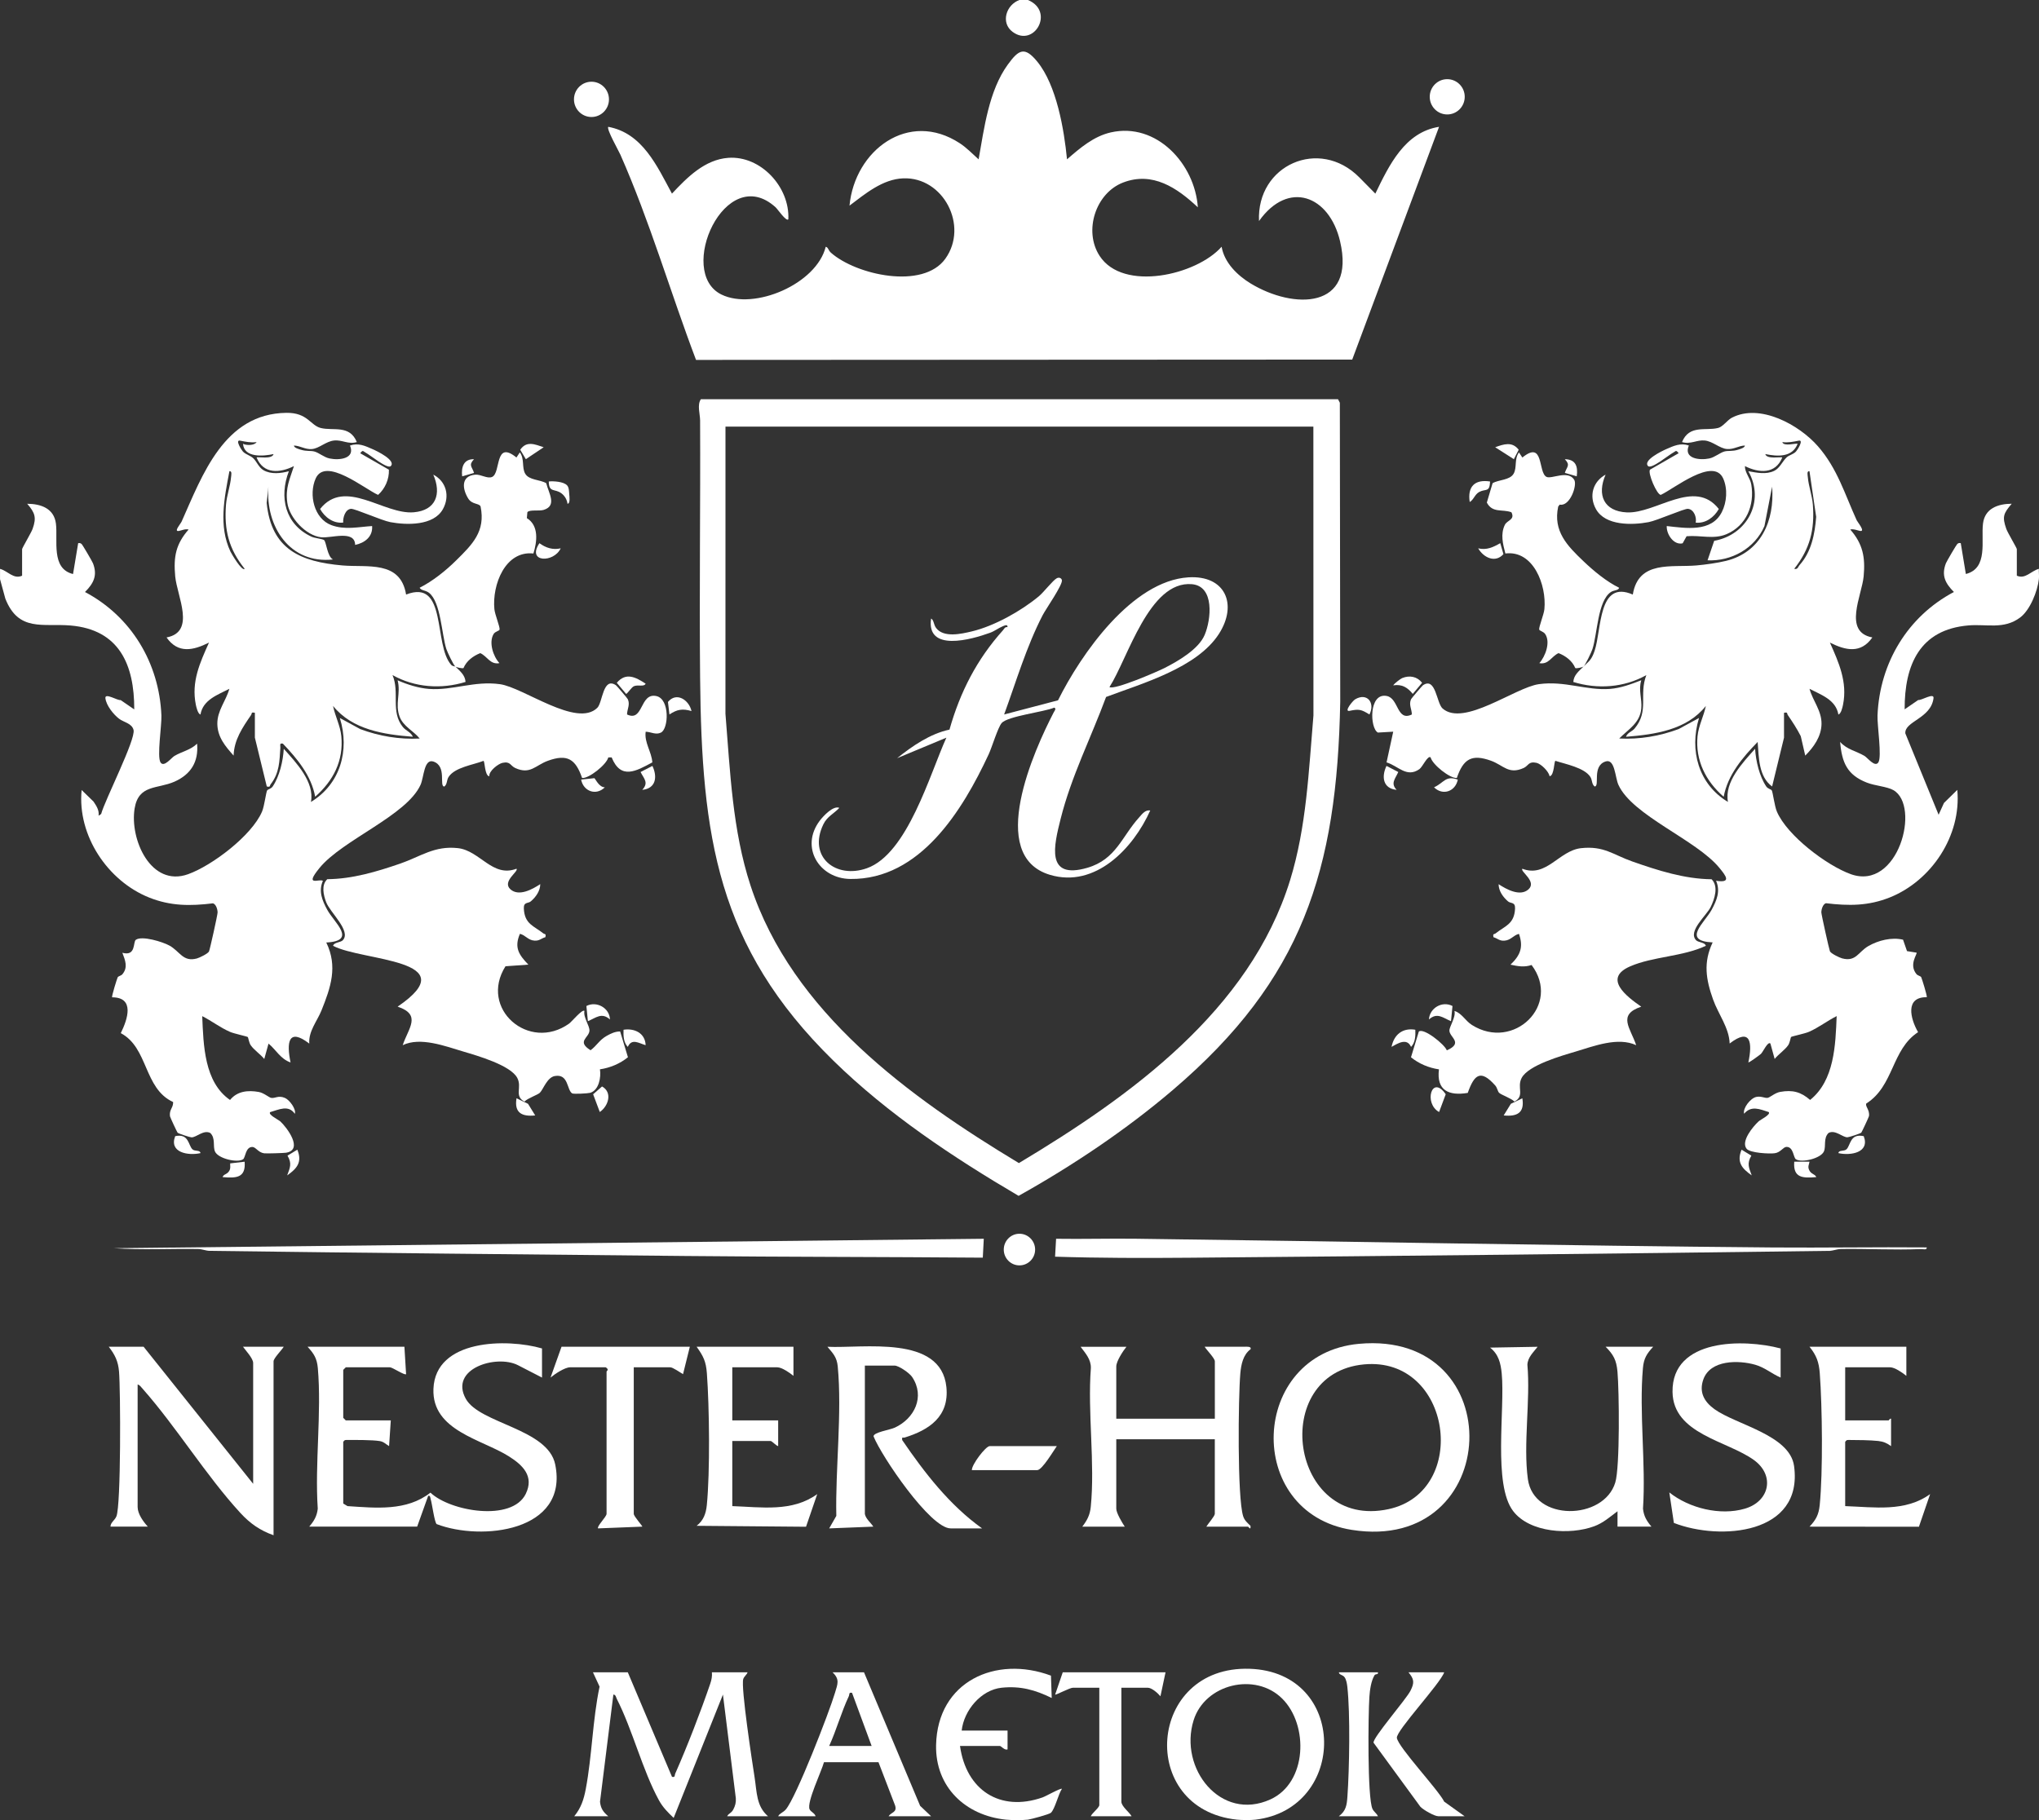 <svg width="56" height="50" viewBox="0 0 56 50" fill="none" xmlns="http://www.w3.org/2000/svg">
<rect x="0" y="0" width="56" height="50" fill="#333333" stroke="none"/>
<path d="M55.997 15.909C55.959 16.244 55.756 16.759 55.48 16.965C55.035 17.298 54.561 17.138 54.061 17.181C52.73 17.293 52.305 18.258 52.31 19.486L52.684 19.229C52.762 19.25 53.124 19.016 53.103 19.18C53.033 19.74 52.303 19.813 52.329 20.147L53.243 22.382L53.39 22.058L53.756 21.699C53.873 22.956 53.046 24.195 51.903 24.653C51.312 24.889 50.774 24.887 50.148 24.812C50.063 24.84 50.023 24.979 50.022 25.063C50.022 25.119 50.236 26.083 50.258 26.133C50.287 26.195 50.518 26.307 50.592 26.327C50.975 26.429 51.036 26.149 51.314 25.989C51.587 25.832 51.953 25.74 52.266 25.814L52.375 26.128L52.636 26.17C52.67 26.2 52.414 26.494 52.636 26.761C52.669 26.8 52.745 26.812 52.764 26.842C52.779 26.866 52.938 27.375 52.917 27.394C52.315 27.386 52.466 27.985 52.679 28.354C51.945 28.833 52.02 29.831 51.257 30.314C51.219 30.39 51.357 30.49 51.33 30.662C51.326 30.687 51.136 31.094 51.12 31.113C51.098 31.139 50.78 31.241 50.739 31.242C50.607 31.247 50.404 31.025 50.22 31.123C50.072 31.269 50.156 31.484 50.093 31.63C50.008 31.826 49.476 31.95 49.322 31.845C49.253 31.798 49.258 31.505 49.067 31.506C48.974 31.506 48.906 31.658 48.743 31.68C48.593 31.701 48.066 31.673 47.971 31.559C47.803 31.357 48.145 30.947 48.297 30.807C48.351 30.756 48.643 30.618 48.577 30.549C48.333 30.471 48.098 30.361 47.901 30.595C47.86 30.444 48.075 30.166 48.238 30.133C48.371 30.106 48.47 30.171 48.547 30.159C48.61 30.149 48.749 30.02 48.892 29.995C49.233 29.935 49.458 29.994 49.714 30.216C50.382 29.679 50.411 28.709 50.443 27.913C50.185 28.043 49.947 28.229 49.682 28.345C49.576 28.392 49.211 28.469 49.192 28.486C49.177 28.499 49.16 28.64 49.112 28.712C49.022 28.843 48.843 28.961 48.74 29.09L48.623 28.666C48.551 28.601 48.424 28.89 48.366 28.948C48.333 28.981 48.03 29.201 48.018 29.184C48.131 28.648 48.087 28.217 47.504 28.666C47.49 28.233 47.192 27.86 47.048 27.455C46.852 26.903 46.776 26.44 47.037 25.889C46.179 25.848 46.817 25.348 47.01 24.991C47.147 24.738 47.256 24.483 47.131 24.195C47.563 24.264 47.401 24.06 47.223 23.842C46.592 23.07 44.83 22.404 44.448 21.558C44.356 21.354 44.355 20.833 44.096 20.918C43.713 21.044 43.948 21.606 43.795 21.605C43.712 21.539 43.734 21.432 43.68 21.345C43.518 21.088 42.991 20.99 42.72 20.901C42.68 20.892 42.689 21.314 42.559 21.323C42.533 21.189 42.324 20.982 42.197 20.955C41.973 20.908 41.983 21.036 41.845 21.098C41.432 21.284 41.29 21.021 40.95 20.898C40.42 20.707 40.19 20.847 40.011 21.371C39.826 21.39 39.342 21.007 39.291 20.806C39.212 20.74 39.07 21.068 38.983 21.129C38.632 21.375 38.403 21.04 38.081 20.943L38.264 20.1L37.844 20.124C37.62 20.014 37.586 19.016 38.09 19.12C38.419 19.188 38.36 19.828 38.776 19.627C38.774 19.478 38.685 19.358 38.755 19.206C38.766 19.184 39.057 18.84 39.078 18.826C39.435 18.581 39.452 19.316 39.62 19.463C40.203 19.974 41.613 18.884 42.266 18.794C42.974 18.696 43.566 18.973 44.216 18.925C44.514 18.902 44.802 18.794 45.077 18.687C44.992 18.96 45.102 19.197 45.077 19.464C45.041 19.862 44.724 20.033 44.471 20.287C45.028 20.316 45.582 20.223 46.103 20.028L46.663 19.723C46.391 20.611 46.649 21.547 47.457 22.029C47.354 21.481 47.864 20.949 48.203 20.57C48.223 20.905 48.321 21.325 48.509 21.605C48.551 21.668 48.643 21.684 48.659 21.71C48.692 21.764 48.735 22.142 48.802 22.297C49.084 22.955 50.172 23.777 50.831 24.014C52.136 24.482 52.756 22.136 52 21.705C51.825 21.606 51.495 21.587 51.272 21.499C50.729 21.287 50.586 20.946 50.538 20.381C50.727 20.593 50.974 20.628 51.206 20.765C51.293 20.816 51.492 21.087 51.587 20.945C51.691 20.79 51.553 19.925 51.565 19.651C51.625 18.207 52.396 16.933 53.663 16.262C53.425 16.024 53.315 15.807 53.443 15.474C53.465 15.418 53.733 14.962 53.756 14.943C53.791 14.915 53.808 14.914 53.851 14.92L53.991 15.768C54.612 15.612 54.404 14.85 54.462 14.383C54.513 13.967 54.87 13.84 55.251 13.838C55.022 14.106 54.985 14.195 55.102 14.529C55.138 14.633 55.391 15.053 55.391 15.085V15.814C55.623 15.921 55.785 15.681 55.997 15.626C55.99 15.718 56.008 15.818 55.997 15.908L55.997 15.909Z" fill="white"/>
<path d="M0 15.627C0.212 15.682 0.374 15.922 0.607 15.815V15.086C0.607 15.054 0.858 14.634 0.895 14.53C1.007 14.218 0.962 14.087 0.747 13.839C1.127 13.841 1.484 13.968 1.536 14.384C1.593 14.843 1.395 15.622 2.006 15.769L2.147 14.921C2.189 14.916 2.206 14.916 2.241 14.944C2.265 14.963 2.532 15.419 2.554 15.475C2.682 15.808 2.572 16.025 2.334 16.263C3.601 16.933 4.372 18.208 4.433 19.652C4.444 19.926 4.306 20.791 4.41 20.946C4.505 21.088 4.705 20.817 4.791 20.766C4.999 20.643 5.238 20.603 5.413 20.429C5.458 20.932 5.238 21.275 4.792 21.473C4.324 21.68 3.808 21.545 3.698 22.205C3.557 23.053 4.142 24.382 5.166 24.015C5.826 23.778 6.914 22.955 7.196 22.297C7.262 22.143 7.305 21.765 7.338 21.711C7.354 21.685 7.446 21.669 7.489 21.606C7.677 21.326 7.774 20.906 7.794 20.571C8.134 20.95 8.643 21.482 8.54 22.03C9.344 21.542 9.61 20.616 9.334 19.724L9.894 20.029C10.415 20.224 10.97 20.317 11.527 20.288C11.359 20.08 11.076 19.954 10.976 19.69C10.842 19.334 11.014 19.044 10.92 18.688C11.178 18.804 11.499 18.904 11.781 18.925C12.43 18.974 13.023 18.697 13.731 18.795C14.377 18.884 15.841 20.001 16.405 19.444C16.552 19.299 16.558 18.579 16.919 18.826C16.94 18.84 17.232 19.184 17.242 19.207C17.311 19.358 17.224 19.478 17.221 19.627C17.677 19.843 17.566 19.024 18.025 19.121C18.4 19.2 18.365 20.021 18.153 20.124C18.013 20.196 17.875 20.104 17.733 20.101C17.692 20.401 17.896 20.651 17.916 20.943C17.47 21.183 17.052 21.429 16.799 20.807H16.707C16.655 21.008 16.171 21.391 15.987 21.372C15.807 20.848 15.577 20.707 15.048 20.899C14.707 21.022 14.565 21.285 14.153 21.099C14.015 21.038 14.023 20.908 13.8 20.956C13.685 20.981 13.421 21.181 13.439 21.325C13.309 21.316 13.317 20.892 13.277 20.902C13.003 21.011 12.488 21.077 12.318 21.347C12.264 21.434 12.287 21.541 12.204 21.607C12.05 21.608 12.284 21.046 11.902 20.92C11.643 20.835 11.643 21.356 11.55 21.56C11.168 22.406 9.406 23.071 8.775 23.844C8.343 24.374 8.773 24.129 8.868 24.197C8.742 24.485 8.851 24.739 8.988 24.993C9.181 25.349 9.819 25.849 8.961 25.891C9.282 26.55 9.083 27.127 8.829 27.758C8.709 28.055 8.471 28.326 8.494 28.668C7.911 28.219 7.868 28.65 7.98 29.186C7.705 29.092 7.584 28.842 7.375 28.668L7.258 29.091C7.155 28.962 6.975 28.844 6.886 28.713C6.837 28.642 6.82 28.501 6.805 28.488C6.786 28.471 6.422 28.393 6.316 28.346C6.05 28.23 5.812 28.045 5.554 27.914C5.588 28.708 5.607 29.728 6.318 30.217C6.515 29.973 6.808 29.944 7.106 29.997C7.248 30.022 7.388 30.151 7.45 30.16C7.56 30.178 7.643 30.082 7.828 30.162C7.953 30.216 8.141 30.472 8.097 30.597C7.922 30.343 7.66 30.482 7.42 30.551C7.354 30.62 7.646 30.758 7.701 30.808C7.881 30.975 8.341 31.586 7.857 31.666C7.793 31.676 7.318 31.691 7.254 31.682C7.092 31.66 7.024 31.508 6.931 31.508C6.739 31.507 6.744 31.8 6.676 31.846C6.521 31.952 5.989 31.828 5.904 31.632C5.841 31.486 5.925 31.271 5.777 31.125C5.593 31.026 5.391 31.249 5.259 31.244C5.218 31.243 4.898 31.14 4.877 31.115C4.861 31.096 4.672 30.691 4.668 30.664C4.644 30.478 4.761 30.433 4.755 30.274C3.943 29.9 4.079 28.785 3.317 28.381C3.507 27.998 3.706 27.397 3.08 27.397C3.059 27.378 3.218 26.869 3.233 26.845C3.252 26.815 3.328 26.803 3.361 26.764C3.52 26.575 3.439 26.38 3.361 26.174C3.742 26.276 3.648 25.877 3.731 25.817C3.9 25.697 4.472 25.874 4.654 25.976C4.943 26.136 5.024 26.433 5.406 26.33C5.479 26.31 5.711 26.198 5.74 26.137C5.766 26.079 5.976 25.132 5.976 25.066C5.976 24.982 5.935 24.843 5.85 24.815C5.224 24.891 4.687 24.892 4.096 24.656C2.96 24.202 2.119 22.953 2.242 21.702L2.569 22.02C2.649 22.142 2.727 22.253 2.708 22.408L2.778 22.361C2.88 21.978 3.732 20.313 3.668 20.052C3.623 19.869 3.394 19.84 3.271 19.745C3.116 19.626 2.92 19.383 2.895 19.182C2.874 19.019 3.236 19.253 3.313 19.231L3.687 19.488C3.691 18.255 3.272 17.296 1.937 17.183C1.18 17.119 0.509 17.366 0.147 16.446L0.001 15.911V15.629L0 15.627Z" fill="white"/>
<path d="M34.485 49.987C34.356 50.003 34.102 50.001 33.971 49.987C31.225 49.697 31.504 45.748 34.324 45.843C37.023 45.934 37.015 49.682 34.485 49.987ZM35.215 46.662C34.477 45.928 33.094 46.258 32.782 47.257C32.369 48.578 33.527 50.051 34.891 49.431C35.902 48.971 35.947 47.389 35.215 46.662Z" fill="white"/>
<path d="M27.625 49.987C26.517 49.873 25.685 49.092 25.709 47.937C25.747 46.187 27.35 45.467 28.864 46.031L28.885 46.645C28.428 46.422 28.026 46.31 27.509 46.363C26.945 46.422 26.474 46.983 26.412 47.54H27.672V48.057C27.591 48.089 27.496 47.963 27.462 47.963H26.366C26.535 49.174 27.462 49.785 28.631 49.377C28.724 49.345 29.132 49.112 29.165 49.141C29.066 49.285 28.975 49.694 28.862 49.799C28.817 49.841 28.315 49.977 28.232 49.987C28.081 50.005 27.779 50.003 27.625 49.987H27.625Z" fill="white"/>
<path d="M28.232 0C28.977 0.31 28.404 1.319 27.809 0.874C27.476 0.625 27.633 0.131 27.998 0H28.232Z" fill="white"/>
<path d="M29.305 4.377C29.662 4.067 30.034 3.745 30.508 3.637C31.762 3.353 32.817 4.502 32.898 5.695C32.326 5.157 31.653 4.704 30.846 5.014C30.092 5.303 29.754 6.343 30.2 7.029C30.845 8.024 32.863 7.559 33.551 6.778C33.627 7.218 33.984 7.565 34.348 7.787C35.529 8.505 37.245 8.503 36.804 6.627C36.509 5.37 35.383 4.938 34.578 6.072C34.509 4.533 36.236 3.766 37.332 4.872L37.773 5.319C38.15 4.54 38.581 3.632 39.523 3.484L37.138 9.878L19.116 9.887C18.409 8.021 17.848 6.083 17.04 4.252C16.986 4.131 16.655 3.551 16.705 3.484C17.645 3.657 18.044 4.56 18.455 5.319C18.872 4.874 19.354 4.384 20.001 4.336C20.896 4.271 21.695 5.142 21.651 6.025C21.592 6.093 21.36 5.748 21.302 5.695C19.919 4.437 18.564 7.48 19.814 8.091C20.719 8.534 22.427 7.798 22.678 6.779C22.748 6.793 22.749 6.878 22.82 6.941C23.514 7.555 25.352 7.965 25.965 7.105C26.608 6.202 25.909 4.859 24.809 4.899C24.24 4.92 23.763 5.324 23.331 5.649C23.475 4.13 24.95 3.012 26.36 3.935C26.549 4.058 26.711 4.23 26.877 4.377C27.03 3.522 27.157 2.492 27.679 1.774C27.98 1.359 28.142 1.269 28.489 1.694C29.019 2.343 29.225 3.558 29.305 4.378L29.305 4.377Z" fill="white"/>
<path d="M36.748 10.967L36.798 11.064L36.809 19.275C36.722 23.924 35.767 26.906 32.221 29.934C30.931 31.036 29.453 32.025 27.975 32.851C26.176 31.793 24.387 30.605 22.888 29.137C19.687 26.002 19.271 22.963 19.228 18.618C19.205 16.263 19.239 13.908 19.228 11.553C19.227 11.373 19.142 11.12 19.249 10.967H36.748L36.748 10.967ZM36.071 11.72H19.925L19.924 19.606C20.054 21.194 20.114 22.802 20.612 24.324C21.753 27.814 24.993 30.148 27.983 31.951C31.034 30.123 34.323 27.763 35.431 24.182C35.884 22.715 35.943 21.174 36.073 19.653L36.071 11.72V11.72Z" fill="white"/>
<path d="M12.506 18.31C12.627 18.431 12.774 18.541 12.786 18.733C12.122 18.938 11.394 18.889 10.78 18.545C10.984 19.023 10.719 19.548 11.066 19.974C11.147 20.073 11.286 20.113 11.339 20.239C10.545 20.178 9.676 20.049 9.147 19.392C9.203 19.674 9.345 19.93 9.374 20.222C9.44 20.904 9.15 21.451 8.656 21.887C8.552 21.309 8.162 20.84 7.769 20.428C7.664 20.408 7.704 20.474 7.7 20.544C7.675 20.912 7.676 21.234 7.433 21.545C7.403 21.583 7.435 21.631 7.327 21.605L7 20.263V19.581C6.887 19.555 6.924 19.601 6.896 19.642C6.661 19.984 6.429 20.322 6.416 20.757C6.19 20.502 5.975 20.253 5.969 19.887C5.964 19.52 6.209 19.252 6.299 18.922C5.984 19.087 5.575 19.22 5.506 19.628C5.432 19.61 5.392 19.422 5.378 19.358C5.251 18.728 5.49 18.209 5.74 17.652C5.31 17.868 4.89 17.964 4.574 17.511C5.386 17.36 4.864 16.382 4.812 15.834C4.761 15.286 4.833 14.943 5.18 14.546C5.082 14.524 5.002 14.568 4.915 14.585C4.76 14.615 4.96 14.391 4.988 14.328C5.559 13.05 6.156 11.363 7.863 11.341C8.45 11.333 8.521 11.684 8.808 11.757C9.153 11.844 9.602 11.661 9.8 12.144C9.562 12.215 9.401 12.077 9.175 12.101C8.948 12.125 8.764 12.322 8.562 12.336C8.376 12.349 8.249 12.246 8.073 12.239C8.072 12.303 8.212 12.339 8.262 12.354C8.417 12.403 8.533 12.376 8.633 12.403C8.762 12.437 8.896 12.562 9.05 12.594C9.321 12.652 9.766 12.6 9.612 12.239C9.842 12.16 10.024 12.247 10.236 12.34C10.346 12.387 10.883 12.646 10.733 12.803C10.642 12.897 10.158 12.493 10.046 12.437C9.966 12.396 9.971 12.348 9.893 12.451L10.681 12.903C10.691 13.165 10.576 13.424 10.384 13.595C10.022 13.438 8.939 12.539 8.669 13.146C8.473 13.587 8.625 14.25 9.101 14.426C9.474 14.564 9.84 14.475 10.22 14.451C10.242 14.744 10.015 14.916 9.754 14.969C9.746 14.549 9.092 14.791 8.818 14.759C8.401 14.711 7.948 14.225 7.891 13.812C7.834 13.398 7.957 13.171 8.073 12.804C7.69 12.996 7.235 13.033 7.047 12.568C7.079 12.541 7.474 12.626 7.513 12.474C7.228 12.533 6.706 12.582 6.674 12.191C6.76 12.239 6.988 12.242 7.047 12.145C6.885 12.165 6.751 12.136 6.595 12.105C6.449 12.076 6.633 12.363 6.672 12.405C6.75 12.487 6.871 12.509 6.956 12.589C7.055 12.684 7.106 12.842 7.237 12.917C7.445 13.036 7.713 13.004 7.933 12.945C7.66 13.663 7.831 14.405 8.554 14.743C8.645 14.786 8.86 14.802 8.902 14.838C8.962 14.889 8.99 15.295 9.146 15.369C7.97 15.499 7.288 14.474 7.372 13.368L7.324 13.817C7.454 15.097 8.256 15.431 9.403 15.533C10.085 15.594 10.998 15.385 11.153 16.333C12.29 15.889 11.898 17.71 12.391 18.263C12.431 18.308 12.497 18.302 12.505 18.31C12.456 18.273 12.287 17.915 12.259 17.829C12.13 17.433 12.108 16.539 11.783 16.285C11.687 16.211 11.569 16.227 11.525 16.146C11.881 15.967 12.246 15.675 12.529 15.394C12.97 14.959 13.34 14.598 13.199 13.915C13.165 13.819 12.966 13.867 12.859 13.694C12.694 13.428 12.657 13.078 13.046 13.04C13.207 13.024 13.388 13.163 13.519 13.1C13.761 12.984 13.58 12.076 14.184 12.568L14.277 12.427C14.411 12.607 14.327 12.84 14.423 13.01C14.528 13.195 14.834 13.172 15.002 13.274C15.067 13.544 15.308 13.89 14.933 14.007C14.809 14.046 14.54 13.993 14.484 14.071L14.47 14.233C14.805 14.44 14.751 14.878 14.65 15.205C13.874 15.12 13.513 16.068 13.578 16.734C13.592 16.881 13.733 17.221 13.721 17.293C13.714 17.335 13.601 17.342 13.556 17.418C13.419 17.648 13.545 18.033 13.717 18.217C13.461 18.265 13.384 18.028 13.19 17.942C12.997 18.018 12.813 18.153 12.73 18.352C12.698 18.37 12.529 18.33 12.504 18.311L12.506 18.31ZM6.72 15.626C6.284 15.078 6.153 14.566 6.207 13.863C6.226 13.617 6.326 13.348 6.346 13.108C6.35 13.056 6.38 12.933 6.301 12.944C6.162 13.675 5.998 14.451 6.329 15.151C6.357 15.21 6.643 15.702 6.72 15.626H6.72Z" fill="white"/>
<path d="M43.491 18.31C43.638 18.162 43.706 18.14 43.793 17.885C43.993 17.299 43.885 15.915 44.844 16.333C44.998 15.384 45.911 15.593 46.593 15.533C46.836 15.511 47.168 15.466 47.403 15.408C48.361 15.173 48.744 14.308 48.67 13.368L48.46 14.45C48.197 15.065 47.552 15.423 46.897 15.392L47.079 14.857C47.982 14.695 48.484 13.772 48.017 12.945C48.248 12.985 48.504 13.043 48.729 12.934C48.881 12.86 48.949 12.68 49.066 12.567C49.134 12.501 49.249 12.485 49.325 12.405C49.364 12.364 49.548 12.076 49.402 12.105C49.246 12.136 49.112 12.165 48.95 12.145C48.99 12.276 49.334 12.166 49.37 12.192C49.224 12.571 48.818 12.541 48.483 12.474C48.523 12.626 48.917 12.541 48.949 12.568C48.761 13.033 48.306 12.996 47.923 12.804C47.922 12.99 48.068 13.129 48.098 13.309C48.195 13.879 47.96 14.442 47.42 14.673C47.065 14.825 46.704 14.697 46.321 14.731L46.213 14.925C45.971 14.984 45.765 14.679 45.776 14.451C46.298 14.508 47.002 14.63 47.288 14.069C47.427 13.797 47.453 13.429 47.327 13.145C47.058 12.543 45.97 13.431 45.612 13.595C45.502 13.585 45.253 13.002 45.315 12.903L46.103 12.45C46.025 12.348 46.03 12.395 45.95 12.436C45.838 12.493 45.354 12.897 45.263 12.803C45.112 12.646 45.65 12.387 45.76 12.339C45.971 12.247 46.153 12.16 46.383 12.238C46.23 12.599 46.675 12.651 46.946 12.594C47.099 12.561 47.234 12.437 47.362 12.402C47.463 12.375 47.579 12.403 47.734 12.354C47.783 12.338 47.923 12.302 47.922 12.239C47.746 12.245 47.62 12.349 47.433 12.335C47.232 12.321 47.041 12.123 46.821 12.101C46.602 12.078 46.434 12.215 46.196 12.144C46.394 11.66 46.843 11.844 47.188 11.756C47.317 11.724 47.441 11.54 47.563 11.476C48.332 11.073 49.413 11.668 49.93 12.261C50.464 12.872 50.667 13.579 50.994 14.294C51.017 14.344 51.247 14.617 51.081 14.584C50.994 14.567 50.914 14.524 50.816 14.546C51.163 14.943 51.233 15.309 51.184 15.834C51.135 16.359 50.61 17.36 51.423 17.511C51.106 17.965 50.686 17.868 50.257 17.652C50.502 18.2 50.743 18.739 50.618 19.358C50.605 19.423 50.565 19.61 50.49 19.628C50.42 19.22 50.012 19.087 49.697 18.922C49.787 19.253 50.032 19.52 50.027 19.887C50.022 20.233 49.812 20.525 49.58 20.757L49.457 20.223C49.355 20.021 49.228 19.828 49.101 19.643C49.072 19.601 49.109 19.556 48.997 19.581V20.264L48.67 21.605C48.297 21.333 48.306 20.801 48.273 20.382C47.862 20.805 47.45 21.288 47.34 21.888C46.851 21.462 46.558 20.891 46.622 20.223C46.651 19.931 46.793 19.675 46.85 19.393C46.327 20.055 45.445 20.177 44.657 20.24C44.694 20.127 44.824 20.095 44.891 20.016C45.303 19.527 45.004 19.097 45.216 18.546C44.602 18.89 43.873 18.939 43.21 18.734C43.222 18.541 43.369 18.432 43.49 18.311C43.465 18.33 43.297 18.37 43.264 18.352C43.181 18.152 42.998 18.018 42.805 17.942C42.61 18.028 42.534 18.265 42.277 18.217C42.443 18.033 42.589 17.642 42.438 17.418C42.391 17.347 42.279 17.33 42.273 17.293C42.261 17.221 42.402 16.881 42.416 16.734C42.48 16.074 42.113 15.107 41.344 15.205C41.277 14.947 41.204 14.673 41.331 14.416C41.394 14.289 41.617 14.28 41.51 14.072C41.259 13.979 40.991 14.102 40.835 13.806L40.993 13.274C41.16 13.173 41.467 13.196 41.572 13.011C41.668 12.841 41.584 12.607 41.717 12.428L41.811 12.569C42.414 12.077 42.233 12.985 42.476 13.101C42.614 13.167 43.064 12.905 43.235 13.18C43.325 13.326 43.117 13.923 42.836 13.862L42.795 13.916C42.65 14.593 43.044 14.993 43.489 15.417C43.771 15.686 44.12 15.975 44.469 16.147C44.448 16.225 44.323 16.207 44.238 16.266C43.878 16.514 43.871 17.414 43.736 17.83C43.708 17.916 43.539 18.274 43.489 18.311L43.491 18.31ZM49.277 15.626C49.377 15.651 49.381 15.57 49.427 15.519C49.749 15.159 49.845 14.667 49.88 14.198L49.696 12.944C49.616 12.932 49.647 13.056 49.651 13.107C49.67 13.348 49.77 13.617 49.789 13.862C49.843 14.557 49.706 15.084 49.277 15.626V15.626Z" fill="white"/>
<path d="M14.185 23.864C14.257 23.935 13.776 24.214 14.02 24.431C14.251 24.637 14.629 24.427 14.838 24.287C14.837 24.476 14.716 24.642 14.581 24.759C14.504 24.827 14.378 24.768 14.387 24.961C14.408 25.388 14.661 25.433 14.919 25.639C14.956 25.669 15.006 25.638 14.978 25.746C14.863 25.777 14.819 25.848 14.682 25.84C14.499 25.829 14.433 25.688 14.279 25.653C14.117 26.031 14.251 26.231 14.512 26.499L13.883 26.544C13.148 27.709 14.528 28.903 15.629 28.12C15.699 28.071 15.995 27.71 16.052 27.771C16.013 27.943 16.195 28.175 16.189 28.313C16.18 28.511 15.826 28.604 16.219 28.851C16.39 28.726 16.461 28.569 16.662 28.456C16.777 28.392 16.896 28.334 17.032 28.335L17.246 29.043C17.026 29.222 16.755 29.334 16.477 29.375C16.512 29.592 16.45 29.951 16.207 30.021C16.151 30.037 15.752 30.061 15.712 30.035C15.565 29.938 15.617 29.493 15.239 29.559C15.025 29.596 14.923 29.922 14.828 30.018C14.769 30.077 14.492 30.168 14.403 30.262C14.112 30.102 14.346 29.874 14.206 29.61C14.02 29.261 13.106 29 12.729 28.888C12.228 28.739 11.545 28.477 11.06 28.712C11.217 28.241 11.587 27.878 10.921 27.653C12.84 26.345 9.937 26.407 9.148 25.982C9.17 25.884 9.355 25.893 9.415 25.829C9.653 25.576 9.066 25.07 8.958 24.784C8.883 24.585 8.819 24.312 8.989 24.152C9.679 24.146 10.345 23.946 10.991 23.724C11.555 23.529 11.931 23.227 12.577 23.299C13.182 23.367 13.527 24.118 14.186 23.864L14.185 23.864Z" fill="white"/>
<path d="M46.583 25.829C46.643 25.893 46.827 25.884 46.85 25.982C46.219 26.28 45.396 26.275 44.773 26.546C44.018 26.873 44.666 27.37 45.076 27.654C44.41 27.878 44.781 28.241 44.937 28.712C44.435 28.48 43.782 28.735 43.269 28.889C42.891 29.001 41.977 29.26 41.792 29.611C41.652 29.875 41.886 30.103 41.594 30.262C41.505 30.168 41.229 30.078 41.17 30.018C41.132 29.979 41.121 29.88 41.065 29.818C40.67 29.375 40.494 29.504 40.311 30.023C39.791 30.109 39.447 29.957 39.52 29.376C39.242 29.335 38.971 29.223 38.752 29.044L38.967 28.338C39.097 28.226 39.679 28.692 39.736 28.854C40.2 28.649 39.812 28.497 39.807 28.313C39.803 28.206 39.992 27.934 39.945 27.772C40.143 27.827 40.242 28.041 40.426 28.157C41.569 28.88 42.889 27.604 42.064 26.509C41.861 26.578 41.686 26.543 41.485 26.5C41.751 26.246 41.846 26.024 41.718 25.654C41.564 25.689 41.498 25.83 41.315 25.841C41.178 25.85 41.133 25.779 41.019 25.747C40.99 25.639 41.04 25.67 41.077 25.64C41.335 25.435 41.589 25.389 41.61 24.962C41.619 24.769 41.493 24.828 41.416 24.761C41.281 24.644 41.16 24.478 41.158 24.289C41.368 24.428 41.746 24.638 41.977 24.433C42.221 24.215 41.74 23.936 41.811 23.865C42.471 24.119 42.816 23.368 43.421 23.3C44.051 23.23 44.304 23.481 44.832 23.666C45.534 23.912 46.257 24.145 47.008 24.154C47.205 24.349 47.091 24.692 46.983 24.916C46.868 25.153 46.347 25.58 46.583 25.83L46.583 25.829Z" fill="white"/>
<path d="M14.886 37.043V37.843L14.222 37.501C13.628 37.202 12.334 37.599 12.793 38.426C13.173 39.111 15.049 39.245 15.249 40.231C15.623 42.077 13.22 42.34 11.992 41.868C11.932 41.816 11.868 41.314 11.829 41.185C11.816 41.14 11.821 41.078 11.76 41.091L11.457 41.938H8.493C8.623 41.785 8.705 41.651 8.727 41.444C8.644 40.198 8.836 38.811 8.729 37.582C8.705 37.315 8.621 37.185 8.447 36.996H11.107L11.153 37.749C11.116 37.79 10.778 37.561 10.71 37.561H9.497L9.427 37.631V38.949L9.497 39.02H10.733L10.686 39.726C10.594 39.672 10.544 39.606 10.428 39.587C10.225 39.554 9.75 39.556 9.522 39.557C9.468 39.557 9.462 39.561 9.427 39.609V41.303L9.544 41.374C10.325 41.425 11.167 41.518 11.822 41.004C12.363 41.519 14.06 41.812 14.439 41.039C14.677 40.552 14.355 40.247 13.978 40.008C13.231 39.536 11.863 39.304 11.904 38.157C11.953 36.779 13.935 36.766 14.887 37.043H14.886Z" fill="white"/>
<path d="M37.322 36.916C41.511 36.532 41.284 42.684 37.127 42.027C34.154 41.557 34.315 37.193 37.322 36.916ZM37.461 37.481C34.834 37.727 35.422 42.043 38.137 41.457C40.374 40.974 39.876 37.255 37.461 37.481Z" fill="white"/>
<path d="M6.953 40.762V37.443C6.953 37.317 6.748 37.099 6.673 36.996H7.793C7.743 37.081 7.513 37.313 7.513 37.396V42.174C7.143 42.044 6.868 41.851 6.602 41.562C5.655 40.531 4.852 39.209 3.918 38.151C3.88 38.108 3.837 38.046 3.78 38.032V41.397C3.78 41.588 3.936 41.803 4.06 41.938H3.034C3.039 41.817 3.147 41.773 3.197 41.656C3.325 41.355 3.312 38.186 3.269 37.677C3.245 37.393 3.157 37.216 2.987 36.996H3.944L6.953 40.762H6.953Z" fill="white"/>
<path d="M30.938 36.996C30.843 37.112 30.658 37.394 30.658 37.538V38.973H33.365V37.396C33.365 37.313 33.135 37.081 33.085 36.996H34.181C34.224 36.996 34.383 36.979 34.344 37.066C34.14 37.217 34.087 37.484 34.065 37.727C34.008 38.38 33.979 41.13 34.142 41.649C34.18 41.77 34.259 41.832 34.344 41.916C34.356 42.06 34.293 41.939 34.274 41.939H33.131C33.171 41.867 33.364 41.65 33.364 41.586V39.538H30.658V41.445C30.658 41.563 30.82 41.831 30.891 41.939H29.724C29.857 41.764 29.934 41.622 29.957 41.397C30.078 40.197 29.867 38.805 29.96 37.584C29.968 37.344 29.809 37.172 29.678 36.997H30.938L30.938 36.996Z" fill="white"/>
<path d="M23.752 41.586C23.776 41.724 23.916 41.828 23.985 41.938L22.773 41.986L22.969 41.643C22.941 40.349 23.13 38.815 23.008 37.535C22.983 37.281 22.879 37.18 22.725 36.997C23.694 37.047 25.843 36.656 25.992 38.102C26.075 38.915 25.516 39.283 24.847 39.49C24.796 39.506 24.764 39.457 24.779 39.561C25.397 40.465 26.078 41.346 26.972 41.986H26.109C25.548 41.986 24.207 39.999 23.992 39.459C23.982 39.347 24.443 39.281 24.578 39.217C25.117 38.967 25.411 38.366 25.052 37.828C24.979 37.717 24.683 37.514 24.57 37.514H23.753V41.586H23.752Z" fill="white"/>
<path d="M44.424 41.938V41.515C44.22 41.669 44.028 41.838 43.783 41.928C43.121 42.172 42.016 42.11 41.558 41.511C40.999 40.779 41.338 38.713 41.244 37.732C41.217 37.45 41.157 37.201 40.924 37.02L42.23 36.997C42.116 37.148 41.96 37.281 41.949 37.489C42.036 38.478 41.831 39.667 41.962 40.632C42.122 41.806 44.047 41.768 44.363 40.725C44.493 40.296 44.47 38.208 44.423 37.679C44.394 37.363 44.315 37.215 44.097 36.996H45.404C45.23 37.185 45.145 37.315 45.122 37.582C45.014 38.811 45.206 40.198 45.124 41.444C45.145 41.651 45.227 41.785 45.357 41.938H44.424L44.424 41.938Z" fill="white"/>
<path d="M17.242 45.939L18.456 48.811C18.551 48.831 18.522 48.774 18.547 48.717C18.875 47.975 19.246 47.017 19.508 46.248C19.542 46.147 19.562 46.048 19.552 45.939H20.532C20.509 46.009 20.436 46.051 20.413 46.125C20.344 46.352 20.662 48.423 20.725 48.828C20.788 49.232 20.771 49.616 21.092 49.893H19.972C20.012 49.809 20.079 49.821 20.139 49.709C20.192 49.611 20.218 49.512 20.209 49.399L19.855 46.551L18.502 49.939C18.345 49.791 18.203 49.648 18.097 49.454C17.644 48.627 17.374 47.521 16.939 46.668C16.917 46.624 16.915 46.556 16.846 46.551L16.479 49.495C16.499 49.684 16.569 49.778 16.705 49.893H15.772C15.956 49.668 16.033 49.436 16.087 49.151C16.262 48.225 16.273 47.258 16.467 46.333L16.285 45.939H17.242L17.242 45.939Z" fill="white"/>
<path d="M48.904 37.043V37.843C48.656 37.736 48.476 37.568 48.204 37.49C47.746 37.36 46.975 37.353 46.782 37.892C46.657 38.24 46.801 38.505 47.087 38.711C47.682 39.14 49.156 39.418 49.273 40.272C49.531 42.154 47.243 42.331 45.972 41.836L45.847 40.998C46.392 41.432 47.245 41.644 47.923 41.444C48.601 41.245 48.753 40.533 48.173 40.11C47.435 39.574 45.95 39.397 45.935 38.236C45.916 36.761 47.893 36.775 48.903 37.043H48.904Z" fill="white"/>
<path d="M52.916 34.267C52.928 34.349 52.81 34.311 52.754 34.313C52.025 34.343 51.288 34.3 50.559 34.311C50.448 34.313 50.346 34.361 50.236 34.362C44.368 34.439 38.502 34.502 32.644 34.551C31.423 34.561 30.196 34.561 28.977 34.522L29.005 34.03C29.735 34.041 30.466 34.02 31.197 34.029C37.024 34.102 42.865 34.22 48.692 34.269C50.1 34.28 51.51 34.255 52.917 34.267L52.916 34.267Z" fill="white"/>
<path d="M27.019 34.03L26.992 34.549C24.27 34.527 21.549 34.53 18.827 34.503C14.476 34.46 10.118 34.42 5.761 34.362C5.651 34.36 5.549 34.312 5.438 34.311C4.668 34.299 3.894 34.343 3.126 34.289L27.019 34.03V34.03Z" fill="white"/>
<path d="M21.792 36.996V37.796C21.693 37.714 21.475 37.561 21.349 37.561H20.112V39.02H21.372V39.726C21.312 39.715 21.204 39.585 21.162 39.585H20.112V41.374C20.908 41.401 21.757 41.543 22.445 41.044L22.137 41.941L19.133 41.915C19.32 41.769 19.388 41.583 19.412 41.35C19.503 40.434 19.483 38.657 19.414 37.724C19.39 37.399 19.317 37.254 19.132 36.996H21.792Z" fill="white"/>
<path d="M52.357 36.996V37.796C52.258 37.714 52.04 37.561 51.914 37.561H50.677V39.02H51.867C51.881 39.02 51.903 38.96 51.937 38.973V39.726C51.821 39.643 51.732 39.602 51.587 39.585C51.375 39.561 50.995 39.557 50.772 39.557C50.718 39.557 50.712 39.561 50.677 39.609V41.374C51.473 41.401 52.322 41.542 53.01 41.044L52.702 41.941L49.697 41.938C49.872 41.755 49.951 41.608 49.977 41.35C50.068 40.435 50.048 38.655 49.979 37.724C49.956 37.417 49.888 37.234 49.697 36.996H52.357Z" fill="white"/>
<path d="M18.946 36.996L18.759 37.749C18.683 37.706 18.481 37.561 18.409 37.561H17.406V41.586C17.406 41.658 17.656 41.926 17.639 41.938L16.426 41.986C16.383 41.932 16.659 41.667 16.659 41.586V37.679C16.659 37.662 16.742 37.627 16.636 37.561H15.656C15.513 37.561 15.233 37.747 15.12 37.843L15.422 36.996H18.946Z" fill="white"/>
<path d="M23.729 45.939L25.271 49.608L25.572 49.893H24.405C24.473 49.782 24.644 49.792 24.584 49.6L24.127 48.409H22.63C22.566 48.652 22.149 49.516 22.235 49.703C22.266 49.773 22.38 49.81 22.399 49.893H21.372C21.413 49.812 21.511 49.791 21.583 49.706C21.867 49.373 22.778 47.028 22.933 46.502C23.004 46.262 23.071 46.134 22.865 45.939H23.729ZM22.772 47.963H23.939L23.401 46.504C23.305 46.483 23.337 46.543 23.311 46.599C23.108 47.031 22.972 47.526 22.773 47.963H22.772Z" fill="white"/>
<path d="M32.011 45.939L31.871 46.598C31.8 46.513 31.634 46.363 31.521 46.363H30.798V49.493C30.798 49.622 31.018 49.783 31.078 49.893H29.958C29.987 49.814 30.192 49.657 30.192 49.587V46.363H29.468C29.381 46.363 28.997 46.57 28.979 46.551L29.188 45.939H32.011Z" fill="white"/>
<path d="M39.664 45.939C39.561 46.247 38.336 47.551 38.364 47.741C38.401 47.999 39.498 49.16 39.665 49.493L40.224 49.893H39.501C39.395 49.893 39.093 49.72 39.011 49.634L37.724 47.874C37.695 47.742 38.62 46.682 38.739 46.444C38.85 46.223 38.839 46.129 38.684 45.94H39.664L39.664 45.939Z" fill="white"/>
<path d="M37.844 45.939C37.862 46.011 37.777 45.976 37.751 46.019C37.654 46.182 37.622 46.429 37.609 46.62C37.577 47.093 37.552 49.383 37.694 49.691C37.733 49.774 37.811 49.815 37.844 49.893H36.771C36.966 49.747 36.989 49.593 37.006 49.354C37.06 48.596 37.086 47.073 37.004 46.339C36.995 46.259 36.977 46.148 36.933 46.082C36.876 45.997 36.78 46.019 36.771 45.939H37.844H37.844Z" fill="white"/>
<path d="M9.425 14.355C9.159 14.388 8.918 14.211 8.791 13.982C9.478 13.117 10.54 14.143 11.363 14.073C11.973 14.021 12.132 13.572 11.9 13.038C12.258 13.226 12.362 13.63 12.164 13.987C11.909 14.446 11.169 14.427 10.722 14.344C10.484 14.3 9.742 13.968 9.638 13.978C9.482 13.993 9.414 14.22 9.426 14.355L9.425 14.355Z" fill="white"/>
<path d="M46.571 14.357C46.603 14.211 46.523 13.994 46.359 13.978C46.255 13.968 45.513 14.3 45.275 14.344C44.828 14.428 44.089 14.446 43.833 13.987C43.633 13.626 43.746 13.231 44.097 13.038C43.853 13.598 44.048 14.046 44.68 14.076C45.481 14.113 46.539 13.129 47.206 13.982C47.078 14.213 46.838 14.386 46.571 14.357V14.357Z" fill="white"/>
<path d="M29.025 39.726C28.936 39.85 28.621 40.385 28.488 40.385H26.692C26.683 40.238 27.071 39.726 27.182 39.726H29.025Z" fill="white"/>
<path d="M39.747 3.144C40.013 3.144 40.228 2.927 40.228 2.659C40.228 2.392 40.013 2.175 39.747 2.175C39.482 2.175 39.267 2.392 39.267 2.659C39.267 2.927 39.482 3.144 39.747 3.144Z" fill="white"/>
<path d="M16.245 3.214C16.51 3.214 16.725 2.997 16.725 2.73C16.725 2.462 16.51 2.245 16.245 2.245C15.979 2.245 15.764 2.462 15.764 2.73C15.764 2.997 15.979 3.214 16.245 3.214Z" fill="white"/>
<path d="M27.998 34.761C28.236 34.761 28.429 34.567 28.429 34.327C28.429 34.087 28.236 33.892 27.998 33.892C27.761 33.892 27.568 34.087 27.568 34.327C27.568 34.567 27.761 34.761 27.998 34.761Z" fill="white"/>
<path d="M51.186 31.211C51.361 31.664 50.825 31.753 50.491 31.677C50.499 31.585 50.646 31.635 50.713 31.572C50.828 31.463 50.806 31.13 51.186 31.211H51.186Z" fill="white"/>
<path d="M5.284 31.572C5.351 31.635 5.498 31.585 5.506 31.677C5.171 31.753 4.637 31.664 4.812 31.211C5.191 31.13 5.169 31.463 5.285 31.572H5.284Z" fill="white"/>
<path d="M38.871 28.288C38.877 28.45 38.873 28.635 38.754 28.759C38.64 28.506 38.4 28.656 38.218 28.759C38.285 28.42 38.523 28.229 38.871 28.288H38.871Z" fill="white"/>
<path d="M37.611 19.628C37.389 19.487 37.319 19.473 37.067 19.527C36.898 19.562 37.152 19.249 37.22 19.21C37.545 19.019 37.775 19.303 37.611 19.628Z" fill="white"/>
<path d="M18.992 19.533C18.745 19.462 18.598 19.485 18.386 19.627L18.345 19.283C18.581 18.997 18.924 19.23 18.992 19.533Z" fill="white"/>
<path d="M39.892 27.636L39.851 28.053C39.627 27.96 39.472 27.802 39.245 28.006C39.263 27.69 39.612 27.488 39.892 27.636H39.892Z" fill="white"/>
<path d="M16.752 28.006C16.525 27.802 16.37 27.959 16.146 28.053L16.105 27.636C16.38 27.49 16.744 27.688 16.752 28.006H16.752Z" fill="white"/>
<path d="M38.264 18.827C38.299 18.772 38.461 18.648 38.509 18.628C38.711 18.545 38.92 18.582 39.057 18.757L38.801 19.062C38.654 18.882 38.505 18.791 38.265 18.827H38.264Z" fill="white"/>
<path d="M17.732 28.712C17.543 28.656 17.35 28.516 17.242 28.759C17.123 28.635 17.119 28.45 17.125 28.288C17.425 28.241 17.721 28.38 17.732 28.712Z" fill="white"/>
<path d="M17.732 18.781C17.687 18.878 17.52 18.8 17.407 18.852C17.346 18.879 17.226 19.062 17.196 19.062L16.94 18.757C17.193 18.458 17.462 18.605 17.732 18.781H17.732Z" fill="white"/>
<path d="M39.524 30.548C39.095 30.312 39.321 29.504 39.706 30.06L39.524 30.548Z" fill="white"/>
<path d="M16.473 30.548L16.29 30.06L16.535 29.846C16.829 30.01 16.709 30.387 16.472 30.548H16.473Z" fill="white"/>
<path d="M15.399 15.063C15.213 15.467 14.456 15.458 14.815 14.922C14.99 15.05 15.185 15.113 15.399 15.063Z" fill="white"/>
<path d="M38.358 21.698C37.982 21.662 37.936 21.34 38.079 21.04L38.403 21.208C38.321 21.394 38.183 21.518 38.358 21.698Z" fill="white"/>
<path d="M40.598 15.063C40.825 15.12 41.011 15.032 41.204 14.921L41.291 15.222C41.067 15.476 40.742 15.317 40.598 15.063Z" fill="white"/>
<path d="M17.918 21.04C18.061 21.34 18.015 21.662 17.639 21.698C17.822 21.5 17.689 21.398 17.593 21.208L17.919 21.04H17.918Z" fill="white"/>
<path d="M49.697 31.913C49.682 31.997 49.646 32.045 49.684 32.134C49.736 32.26 49.844 32.244 49.884 32.336C49.516 32.367 49.242 32.364 49.278 31.913H49.697V31.913Z" fill="white"/>
<path d="M6.719 31.913C6.755 32.364 6.48 32.367 6.113 32.336C6.139 32.251 6.237 32.267 6.296 32.165C6.341 32.088 6.318 32.037 6.322 31.959L6.719 31.913Z" fill="white"/>
<path d="M15.574 13.332C15.629 13.391 15.627 13.499 15.634 13.577C15.639 13.628 15.667 13.839 15.586 13.838C15.573 13.728 15.511 13.622 15.423 13.555C15.239 13.413 15.075 13.546 15.072 13.226C15.207 13.213 15.478 13.23 15.573 13.332H15.574Z" fill="white"/>
<path d="M40.924 13.227C40.912 13.536 40.804 13.419 40.627 13.514C40.503 13.581 40.477 13.726 40.365 13.791C40.3 13.367 40.503 13.162 40.924 13.227Z" fill="white"/>
<path d="M16.324 21.377C16.354 21.396 16.453 21.629 16.612 21.628C16.37 21.867 16.024 21.739 15.96 21.416L16.324 21.377Z" fill="white"/>
<path d="M40.038 21.417C39.972 21.742 39.626 21.866 39.385 21.628C39.661 21.504 39.697 21.294 40.038 21.417Z" fill="white"/>
<path d="M14.932 12.286L14.442 12.614L14.288 12.355C14.463 12.1 14.691 12.207 14.932 12.286Z" fill="white"/>
<path d="M41.577 12.614L41.064 12.286C41.3 12.201 41.531 12.121 41.71 12.355L41.577 12.614Z" fill="white"/>
<path d="M48.11 32.289C47.843 32.101 47.69 31.928 47.831 31.583L48.1 31.746C47.972 31.965 48.032 32.077 48.11 32.289H48.11Z" fill="white"/>
<path d="M8.166 31.583C8.307 31.928 8.154 32.101 7.887 32.289C7.965 32.077 8.024 31.965 7.896 31.746L8.165 31.583H8.166Z" fill="white"/>
<path d="M41.298 30.642L41.495 30.322L41.81 30.171C41.878 30.573 41.662 30.679 41.298 30.642Z" fill="white"/>
<path d="M14.502 30.322L14.699 30.642C14.336 30.679 14.119 30.573 14.186 30.171L14.502 30.322Z" fill="white"/>
<path d="M43.304 13.085L42.977 12.991C43.033 12.813 43.138 12.785 42.977 12.615C43.277 12.619 43.342 12.812 43.304 13.086V13.085Z" fill="white"/>
<path d="M13.019 12.615C12.859 12.785 12.964 12.813 13.019 12.991L12.693 13.085C12.663 12.832 12.736 12.606 13.019 12.615Z" fill="white"/>
<path d="M27.578 19.627L29.058 19.238C29.692 17.963 31.091 15.957 32.639 15.86C33.65 15.797 33.999 16.599 33.478 17.412C32.875 18.351 31.364 18.775 30.378 19.146C29.966 20.259 29.422 21.33 29.131 22.489C28.946 23.226 28.709 24.175 29.863 23.839C30.654 23.608 30.808 22.98 31.288 22.452C31.367 22.364 31.453 22.241 31.591 22.264C31.127 23.302 30.084 24.406 28.835 24.032C27.086 23.507 28.403 20.604 28.941 19.567C28.961 19.528 29.02 19.467 28.954 19.439C28.678 19.559 27.677 19.67 27.509 19.864C27.405 19.985 27.241 20.536 27.151 20.727C26.439 22.254 25.272 24.168 23.355 24.146C22.499 24.137 21.965 23.273 22.514 22.545C22.612 22.415 22.888 22.121 23.052 22.193C22.896 22.358 22.717 22.429 22.613 22.645C22.182 23.535 22.952 24.155 23.809 23.851C24.925 23.455 25.538 21.262 25.992 20.264L24.639 20.828C25.056 20.493 25.549 20.155 26.077 20.043C26.37 19.006 26.831 18.11 27.547 17.313C27.583 17.273 27.595 17.218 27.671 17.227C27.678 17.136 27.579 17.188 27.534 17.207C27.422 17.253 27.317 17.337 27.194 17.382C26.676 17.57 25.436 17.922 25.572 16.992C25.652 17.036 25.637 17.154 25.71 17.252C25.919 17.526 26.401 17.414 26.691 17.345C27.307 17.198 28.047 16.784 28.533 16.379C28.664 16.27 28.918 15.94 29.024 15.885C29.088 15.851 29.15 15.88 29.164 15.935C29.195 16.059 28.723 16.73 28.634 16.903C28.187 17.771 27.912 18.713 27.578 19.627H27.578ZM30.471 18.874C30.598 18.965 31.787 18.451 31.983 18.351C32.354 18.162 32.919 17.837 33.086 17.44C33.264 17.017 33.362 16.103 32.735 16.048C31.56 15.946 30.976 18.09 30.471 18.874Z" fill="white"/>
</svg>
